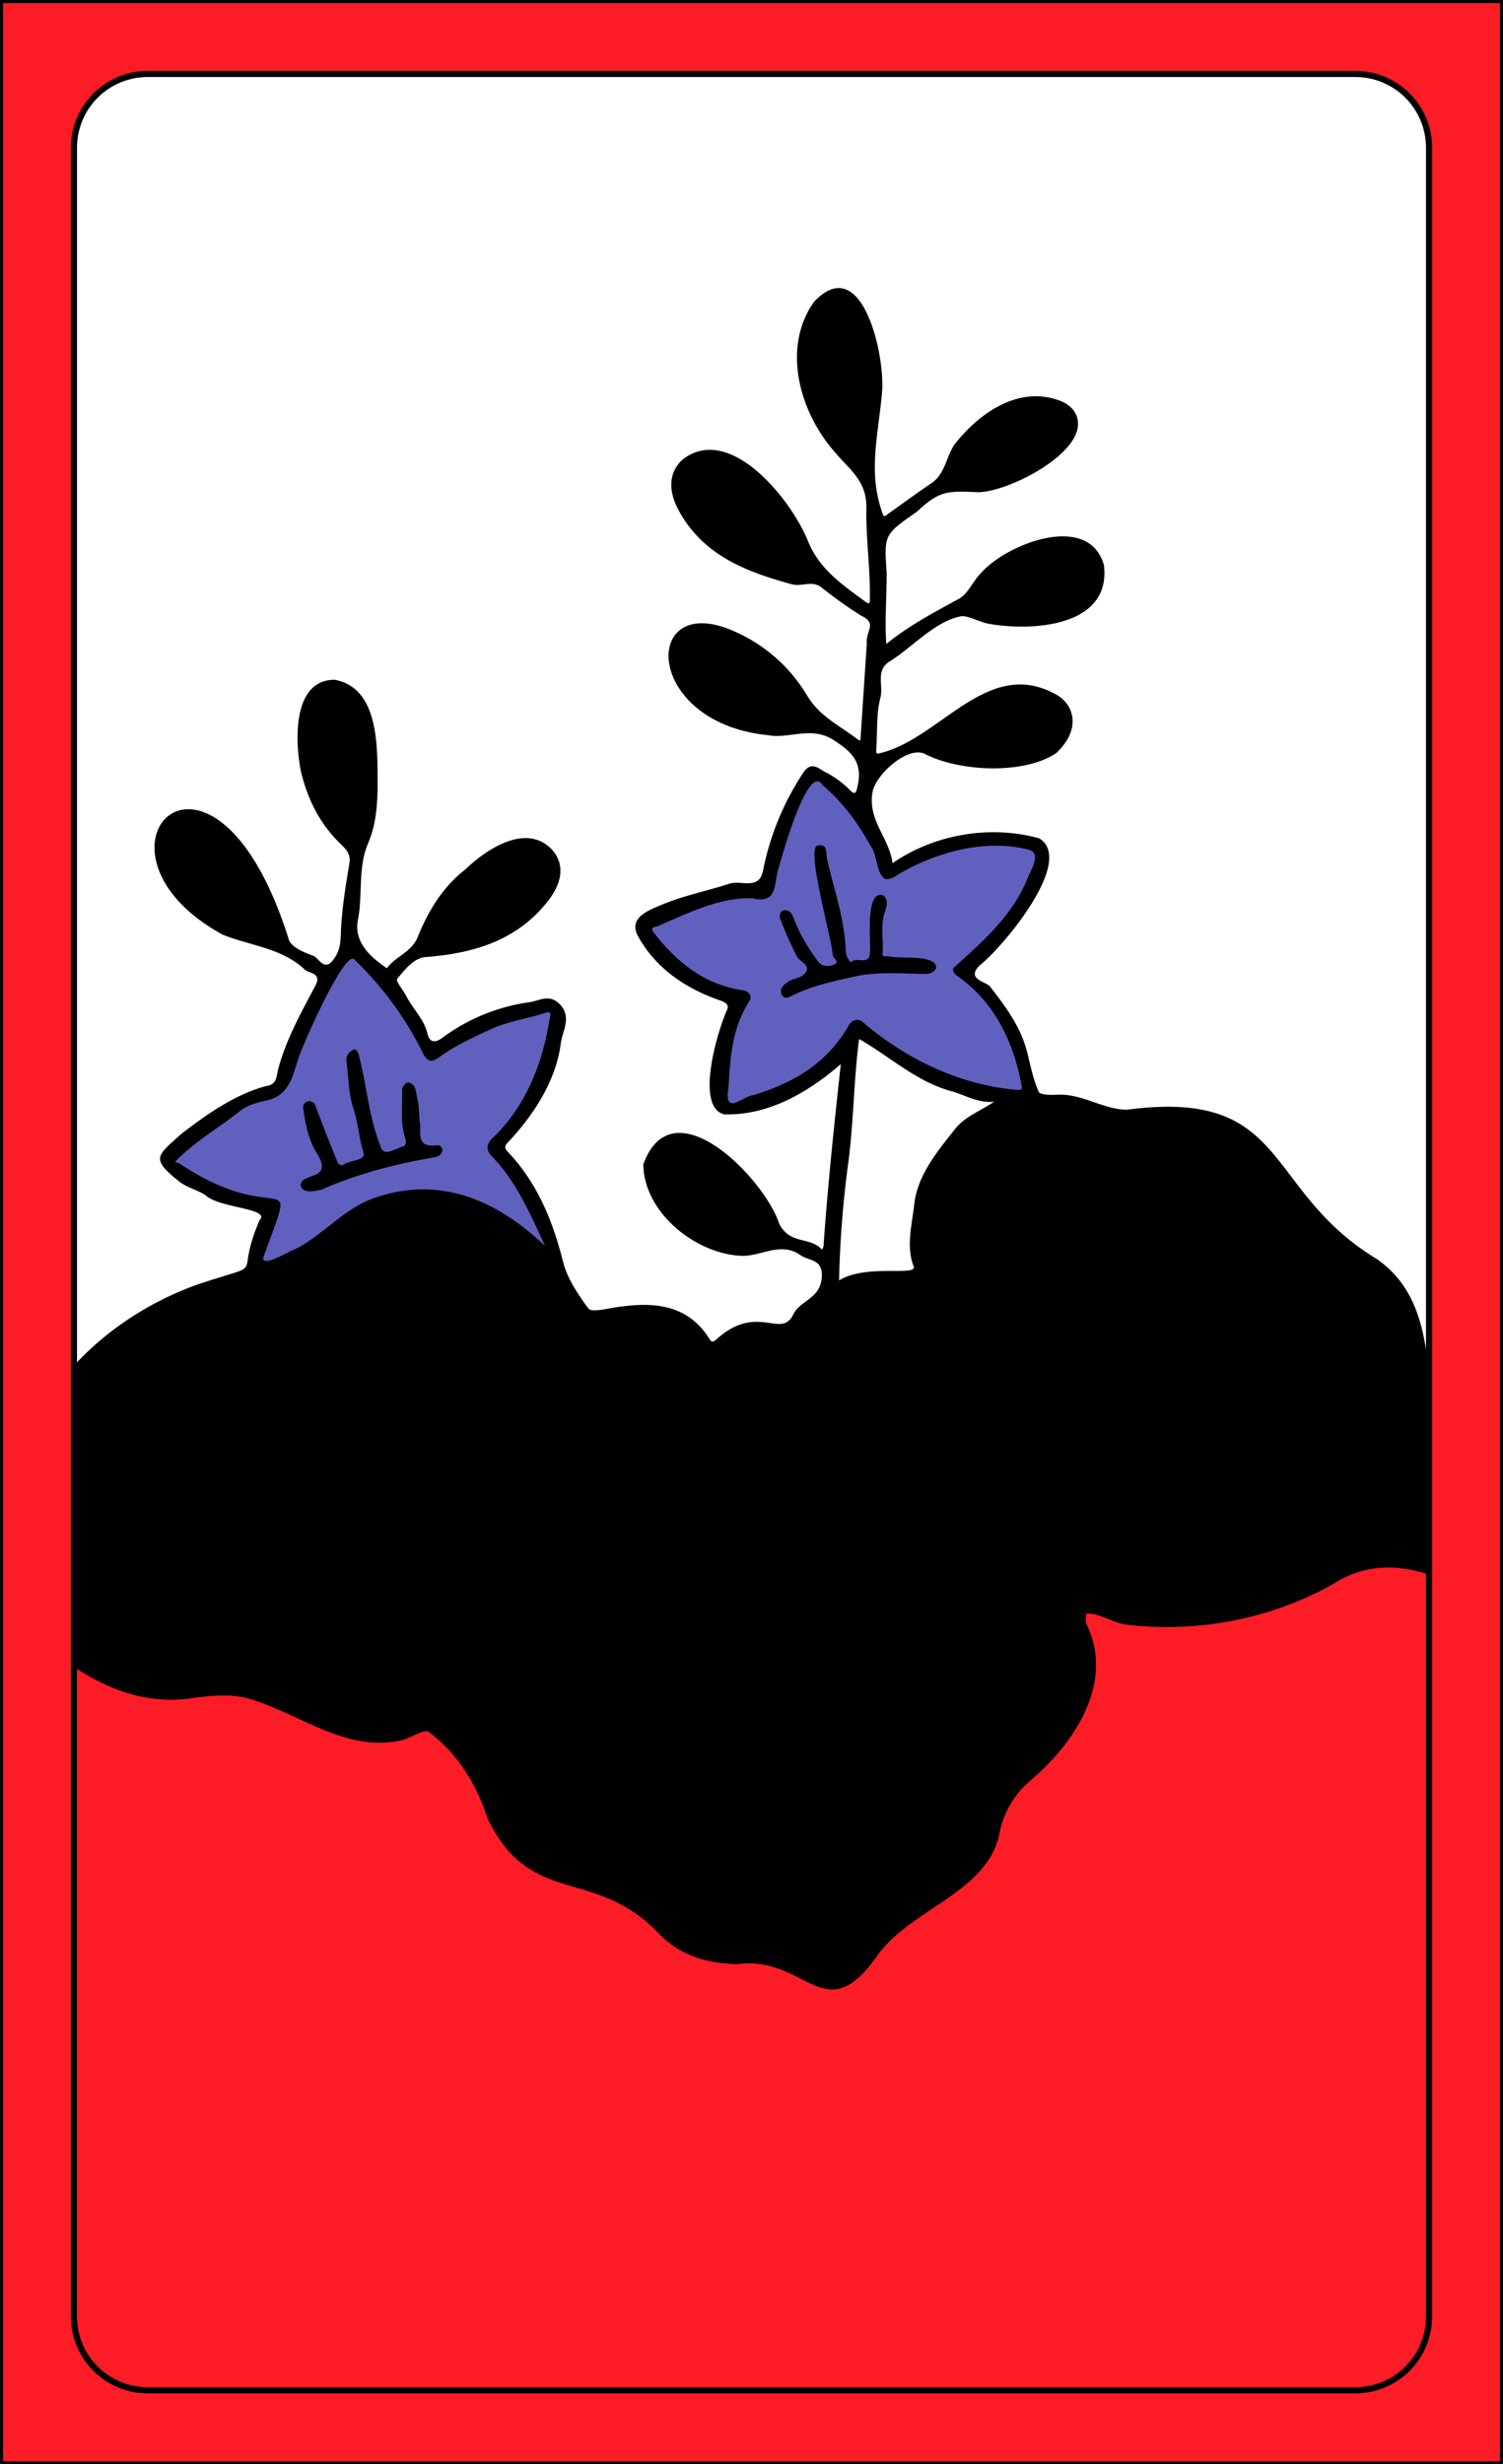 <?xml version="1.0" encoding="UTF-8"?>
<svg version="1.1" viewBox="0 0 976 1600" xmlns="http://www.w3.org/2000/svg" xmlns:cc="http://creativecommons.org/ns#" xmlns:dc="http://purl.org/dc/elements/1.1/" xmlns:rdf="http://www.w3.org/1999/02/22-rdf-syntax-ns#">
 <rect x="0" y="0" width="976" height="1600" fill="#333333" stroke="none"/>
 <defs>
  <style>.cls-1{fill:none;}.cls-2{fill:#fff;}.cls-3{clip-path:url(#clip-path);}.cls-4{fill:#6060bf;}.cls-5{fill:#000;}.cls-6{fill:#fc1c25;}.cls-7{fill:#000;}.cls-8{fill:#000;}</style>
  <clipPath id="clip-path">
   <path class="cls-1" d="M960,22V1578a6,6,0,0,1-6,6H22a6,6,0,0,1-6-6V22a6,6,0,0,1,6-6H954A6,6,0,0,1,960,22Z"/>
  </clipPath>
 </defs>
 <g id="Paper_Backing" data-name="Paper Backing">
  <path class="cls-2" d="M960,22V1578a6,6,0,0,1-6,6H22a6,6,0,0,1-6-6V22a6,6,0,0,1,6-6H954A6,6,0,0,1,960,22Z"/>
 </g>
 <path class="cls-5" d="m489.34 811c-28.27 3.26-80.64-33.48-59.22-63.38 19.94-25.2 103.18 65.45 59.22 63.38zm-206.57-196c-7 0.81-9.08-4.84-5.32-10.18 77.55-120.99 121.78-3.49 5.32 10.18zm-107.52-3.89c-70.72-5.8-94.66-110.47-30.21-66.23 10.14 5.74 44.12 63.79 30.21 66.18zm53.84-64.42c-28.85-15.48-48.37-89.83-10.72-97.36 28.52 5.03 26.21 83.87 10.72 97.31zm406.48-52.42c-84-3.16 34.34-71.44 53.79-30.6 8.94 30.83-34.02 28.44-53.79 30.55zm-121.2-20.54c-48.87 5.54-105.13-49.31-56.92-62.75 17.07-4.6 94.78 58.32 56.92 62.7zm149.55-73.06c-72.92 1.29-5-49.57 28.53-45.43 45.06 11.67-1.19 50.97-28.53 45.38zm-141.64-23.59c-94.48-12.84-104.28-121.24-28.28-59.76 7.78 11.8 48.79 50.62 28.28 59.76zm99.52-61.92c-23-14 31-54.33 46.38-50.57 69.26 3.29-20.55 53.93-46.38 50.57zm-64.59-14.49c-32.16-18.2-54.56-89.86-11.85-106.72 24.06 10.83 27.64 91.39 11.85 106.72z"/>
 <path class="cls-5" d="m546.86 1287.6c-14.17-15.39-7.38-1.87-22.81-8.79-23.57-17.62-54.54-2.43-79.37-18.67-21.94-13.53-38.53-37.35-69.06-41-53.45-2.22-55-73.32-92-99.86-51.78 20.52-85.14-16.85-134.24-24.53-53.39 11.22-100.88-11.13-138-49.87-68.09-43.38 19.85-123.13 53-163.82 41.5-41.37 89.92-41.76 136.27-67.35 21.54-15.08 41.54-35.27 70.06-34.12 41.35 1 89.05 29.53 103.7 72 3.71 14.32 29.22-0.78 38.73 2.82 16.54-0.48 34.31 4 44.38 17.36a6 6 0 0 0 8.83 0.61c7.3-6.37 13.79-8.39 22.3-9.43 9.09-4.86 20.29 6.68 26.55-1.24 18.19-28.33 51.93-30.26 81.33-32.61-4.51-62.68 34-132.74 112.22-107.24 28.6 12 62.53-5.9 90.63 12.9 21.72 11.38 30.7 31.11 43.3 49.31 27.41 35.74 77.47 40.46 76.83 99.2 0.32 31.9 10.44 66.14 12.4 94.61 9.16 9.49 22.5 17.84 27.25 29.85-1.25 6.57-9 6.22-14.28 4.42-13.07 9.42-29.52-2.4-44.76-1.09-51.47 9.85-98.11 48.33-154.44 38.8-90.5-22-14 18-51.86 67.36-9.86 15.8-22.19 28.61-37.67 43-16.07 19.25-13 50.31-38.13 62.06-28.51 17.57-50.57 39.85-71.16 65.32z"/>
 <path class="cls-6" d="m0 1604c-4.7-1.06-13.75-575.87 3.52-565.27 44.5 52.32 91.31 65 157.23 59.76 33.52 8.77 64.72 36.5 100.78 27.12 30.2-17.61 48.41 28.29 59 53.75 19.12 48.6 82.31 37.67 110.88 73.8 19.13 24.38 57 12.15 83.87 24.2 18.32 14.62 38.57 12.69 50.49-8.7 21.38-31.87 67.26-39.21 79-76.7 16.45-58.39 84.48-67.74 56.69-144.35 0.35-5.57 7.33-4.09 11.26-3.3 50.68 18.86 110.72 3.74 156.23-22.34 29.66-26.09 84.77 22.4 94.88-16-0.2-5.78 8.84-3.63 12.18-4 11.7-0.88 0 594.07 4 598.07 0.99 11.79-976.01-0.16-980.01 3.96z"/>
 <path class="cls-4" d="m172.45 823c-4.53 0-6.5-4.61-4.91-8.85 24.59-49.82-17.16-24.9-52.31-54.8-19.57-9.16 31.45-32.29 38-41 12.12-8.32 33.62-7.2 35.45-28.2 7.62-24.59 20.84-47.34 33.68-68.38 17.54-15.62 46.65 50.89 58.14 60.43 23.24-9.92 46.81-24.15 72.77-28.45 20.16-0.49-3.68 47.71-9.65 61.15-2.87 11.83-24.72 21.88-20.14 34.37 12.57 16.1 32.47 41.32 32.84 63-23.72-10.89-43.29-33.9-64.47-34.33-48.67-13.73-77.53 32.56-119.4 45.06zm303.26-102.68c-18.75-8.22 2-52.67 3.89-71.28-18.81-10.17-51.23-19.12-59.8-47.57 17.56-11.85 43.12-19.67 64.64-22.7 5.21-0.07 12.56 3.74 14.61-3.31 22.84-93 31.39-91 80.47-11.22 28.92-12.62 69.85-31.23 96-11-1.75 28.33-24.35 52.4-46.59 71.59-3.012 2.379-3.046 6.936-0.07 9.36 19.49 15.39 32.42 38.93 36.9 63.44 10.79 41.77-94.61-18.1-108.32-28.81-19.29 22.07-46.81 43.48-81.73 51.49z"/>
 <path class="cls-7" d="m960.48 991.48c-52.59-44.85-9.24-134.41-66.56-174.09-74.28-45.06-56-110.94-162.23-96.84-15.63-0.25-29.21-10.67-45.29-9.74-4.09 0.24-11 0.12-11.93-1.92-3.5-8-5.25-16.76-7.37-25.32-4.1-16.57-13.84-29.69-24.1-42.88-2.79-3.59-16.28-4.82-6.46-14.21 14-10.82 62.06-67.65 38.31-82.14-31.74-8.84-67.89-2.75-95.25 16.09-2.12-16.39-16.23-27.76-13-46.1 2.17-11.83 23.19-30.29 34.06-24.76 22.62 11.58 64.34 13.43 85.23-0.57 16.93-16.06 11.05-31.65 0.33-37.83-44.23-25-74.2 26.87-113.28 37.5-3 0.7-4.24 1.76-3.92-2.33 0.85-11.18-0.11-22.8 2.71-33.43 2-7.63-3.09-17 5.26-23 15.14-9.11 30.36-27.09 47.81-29.87 5.68 0.29 11.11 3.78 16.85 4.91 27.74 5.05 80.11 2.44 75.2-38-9.7-34.67-63-14-79.69 5-5.18 5-8.15 13-14 16.59-16.43 9-32.95 17.61-47.6 29.6-1.14-15.42 0.33-31.07 0.18-46.57-1.71-24.91-1.37-24.52 19.78-39.41 15-14.17 20.38-13.29 39.86-12.58 19.16-0.24 65.07-23.71 64.61-44.41 0.12-7.88-6-13.18-12.61-15.3-26.24-9.38-51.54 8.32-67.48 28.62-5.59 8.19-6.08 19.22-15.08 25.28-9.48 6.38-18.69 13.17-28 19.8-1.3 0.93-3 2.87-3.62 0-9.83-26.65-2.84-51.26-0.47-78.4 2.39-23.49-12.75-92.53-44.12-59.2-21.55 30.38-8.87 72.71 14 98.15 8.84 10.6 20.38 18.13 20 35.75-0.4 19.38 2.61 39 2.23 58.64 0 1.56 0.51 4.68-2.65 2.35-14.66-10.82-29.77-20.86-37.28-39-10.5-26.75-51-78-82.06-53.16-9.82 9.62-8 22-1.91 33.1 15.82 28.86 43.59 39.43 73.19 47.56 6.58 1.81 13.2-2.81 19.44 2.16a280.78 280.78 0 0 0 25.55 18.18c11.07 5.19 2.83 9.66 3.74 18.49q-2 30.17-4 60.33c-0.08 1.09 0.33 3.29-1.9 1.56-11.41-8.82-24.57-14.69-32.78-28.36a103.46 103.46 0 0 0-47.58-41.9c-60.27-26.76-59.39 59.34 22.13 67.53 14.06 2.57 27.93-6.2 42.55 3.15 13.35 8.54 19.29 15.63 15.23 31.5-0.72 2.84-1.35 4.08-4.36 1.24a62.52 62.52 0 0 0-17.46-12.56c-4-2.62-8.43-5.94-13 0.94a177.27 177.27 0 0 0-25.85 61.88c-1.06 5.12-2 9.75-9.81 10-4.06 0.15-8.3-1.07-12.64 0.35-14.55 4.76-29.79 7.72-43.81 13.65-7.92 3.36-22 8.27-15.23 20.45 11.37 20.49 30.29 33.57 52.6 41.41 2.36 0.83 7 2.29 5.25 6.21-6.2 13.35-21.25 63.83-1.66 68 28.82 0.67 54.47-14.48 75.45-32.66-4.28 39.22-8.39 78-11.16 117.29-0.1 1.23-0.5 3.79-1.66 2.58-7.54-7.8-20.8-2.69-27.31-16.59-9.67-29.11-69.17-90.46-88.12-38.18 0.46 32 34.91 58.45 63.94 59.38 12.75 0.4 25.29-9.46 38.09-0.44 5.71 4 15.13 2.25 13.78 15.28s-13.7 14.16-18.26 22.9c-7.84 17-23.3-7.72-50.13 16.58-1.6 1.48-3.07 1.91-4 0.35-14.43-23.49-36.53-24.81-60.49-21.35-6.35 0.92-16.51 3.67-18.58 0.88-6.69-9-13.75-19.62-16.33-29.87-6.8-27-16.72-51.59-36.09-71.93-1.34-1.4-2.51-3.06-0.32-5.52 16.88-17.85 31.61-40.1 34.79-64.65 0.93-8 7.72-17.63-1.08-26-6.61-6.32-12.8-1.8-19.46-0.85a123.19 123.19 0 0 0-56.4 23.1c-5 3.71-8.34 2.65-9.53-2.44-2.25-9.58-9.38-16.12-13.68-24.36-2.08-4-7.17-10.21-6.14-11.43 5-6 10.75-13.63 18.6-14.24 31.34-2.41 59.55-10.76 79.66-36.75 8.11-10.47 11.66-23 1.92-33.42-16.74-16.89-42.25 0.17-56 13.41-14.82 11.55-24 27.05-30.78 43.73-4.12 10.11-14.43 12.52-20 20.31-9.66-6.63-21.84-16.31-18.79-31.64 3.16-16.24-0.19-33.6 6.58-49.52 4.93-11.57 5.94-23.56 6.18-36-0.23-23.81 2-64.56-27.81-70.13-27.68-0.15-26 40.19-21.84 60.24 4.52 18 12.05 32.85 24.8 45.55 3.91 3.89 7.66 6.83 6.49 13.66-2.58 15.13-5 30.41-5.55 45.7-0.25 6.18-0.71 10.81-4.4 16-6.36 9-9.65-0.53-13.61-2-5.83-2.11-13.72-5.34-15.64-10.13-49.11-157.33-143.15-58.23-43-3.5 18 7.21 38.57 8.66 53.34 22.74 2.44 2.32 11.16 2 6.91 10.09-9.35 17.84-19.39 35.38-24.45 55.22-0.92 3.61-0.66 9.2-7.2 10.12-20.27 5.16-39.64 18.83-55.8 31.39-15.38 14-20 15.65-1.21 30.57 5.2 4.14 12.2 5.65 17.19 9 8.67 8.41 42.69 8.51 35.11 16.21-17.58 40.92 7.81 25.48-41.65 42.25-43.19 15.87-81 45.65-103.29 86.13-14 30.93-46 47.67-41 86.33-3.35 20.55 4.16 20 17.26 33.89 32.72 33.42 75.33 70.31 126.44 61.45 11.28-1.35 22.42-2.37 33.43 0.09 34.17 9.3 65.67 37 103 27 5.3-1.94 13.1-6.8 15.67-4.87 18.9 14.18 30.92 33.88 38.12 56.1 28.28 58.71 70 30.72 111.86 75.39 14.5 14.48 31.17 18.74 50.46 19.3 44.41-5.88 56.08 42.63 89.85-4.12 21.15-31.29 70.2-41.16 79.83-78.52 2.73-15.54 9.84-27.7 21.4-37.26 28.32-24.32 54.06-63.57 35.51-101-0.89-1.84-0.14-4.48-0.15-6.75 9.35-0.35 17.42 6.27 26.43 7.24 48 5.63 98-4.59 138.94-29.35 21.76-11.65 43.23-8.62 63.74-1 21.96 10.28 45.11-17.09 26.08-33.07zm-342.58-520c8-5.15 16.67-9.1 25.06-13.58 15.13-7.45 42-3.25 44.28 12.2-1.79 10.65-8.87 16-17.89 16.58-20.44 2.16-43 7.93-62.22-3.74 3.54-3.94 6.49-8.74 10.77-11.51zm17.1-83.88c10.54-17.82 60-43.87 71.58-18.37 0.49 16.33-10.18 20-20.3 23.6-16.42 5.89-32.94 4.25-49.39-0.37-3.22-0.91-4.58-1.46-1.89-4.86zm-11.46-88.39c12.77-23.23 38.59-35.48 61.05-29.32 9.12 5.6 2.54 12.94-1.61 16-16.06 11.74-32.35 23.77-54 23.27-3.17-0.08-7.65 4.15-9.35 0.63-1.1-2.39 1.95-7.29 3.92-10.58zm-64.74-4.86c-4.06 10-20.4-21.46-23.16-25-8.84-13.12-9.41-28-8.35-42.77 0.81-11.19 3.26-22.53 15.45-27.92 4.41-1.95 5.94-0.15 10.54 10.52 13.59 28.64 8.25 58.64 5.53 85.17zm-38 78.52c-25.13-4.74-93-37.29-68.67-68.61 2.55-1.2 5.7-1.14 4.48-0.92 29.22-1 41.27 25.75 55.94 44.26 1.69 3.83 20.33 27.93 8.22 25.27zm-6.32 96.81c-26.77 1.18-82.48-15.81-67.19-51.68 1.89-3.46 5.84-3.22 9.53-3.06 16 2.57 29.94 9.58 41.14 21.46 3.62 5.82 37.14 34.13 16.49 33.28zm-22.94 337.21c-56 4.42-85.92-71.67-40.49-57.16 23.4 10.88 35 32.28 48.66 51.94 1.55 2.22-2.02 4.59-8.17 5.22zm-210.62-200.14c45.5-80.71 101.85-51.64 51.15-14.08a101.39 101.39 0 0 1-52.69 17.92 29.86 29.86 0 0 1 1.54-3.84zm-107 0c-23.37-7.39-46.92-14.75-57.92-39.92-3.69-8.47-8.45-17-1.32-26.32 2.1-2.75 4.12-3.94 6.87-3.45 29.73 4.6 42.27 42.59 53.51 67.22 0.8 1.66 1.94 3.48-1.18 2.5zm533.08 118.64c11.85 5.55 25.22 6.36 38.77 4.28 44.64-7.69 73.82 20.48 93.58 56.59a82.44 82.44 0 0 0 26.48 24.83c67.78 33.68 41.92 91.42 61.47 151.53 3.21 3.75 0.7 5.76-3.31 2.22-32.12-32.83-72-58.42-108.64-85.17 19.75-2.36 27.62-3.32 43.87 12.42 3 5 39.51 23.29 41.6 15.48 4.39-7-31.21-12.27-43-28.76 7.74-0.87 36.53 5.86 37.75-1.59 0.16-5.35-4.87-6.14-9.67-6.35-21.26-0.89-43.1-5.56-63.63-2.18-27.41 4.51-44.55-13.4-65.91-22.23-8.6-3.55-17-7.67-25.43-11.58-1.84-0.58-2.2-2.4-0.5-3.32 28.67-14 33.2-15.88 61.6 0.26 17.8 7.58 36.59 4.69 55.06 5 1.24 0 2.52-2.07 3.78-3.18-9-7.11-30.88-4.92-42.89-6.61-10.38-0.47-18.35-6.76-27.51-10.12-0.51-0.19-0.77-1.06-1.14-1.62 15.11-2.77 31.72-1.48 47.3-2 5.44 0.07 10.92 4.29 16.26-0.32 3.7-3.21 1.18-5-1.85-5.94-41.57-9.79-85-1-121.7 20.21-7.68 4.27-14-3.1-21-4.71-11.22-2.59-21.84-7.75-32.85-11.38-3-1-3.13-1.87-1.46-3.92 6.72-8.22 13.61-16.3 20.15-24.65 2.65-3.39 5.49-1.8 8.56-1.57 24 1.83 45.64-6.67 67.3-15.1 10.77-3.74 1.71-10.2-5.74-6.07-19.07 6.43-38.54 13.37-59 12.89 7.88-7.39 15.5-14.49 23.07-21.65 1.76-1.66 4.48-3.66 1.82-6.09-6-6.09-48.8 37.82-54.81 44.52-19.22 35.61-36.82 7-63.35 15.18-2.38-55.95 51.3-99.52 104.97-79.3zm-217.55-14.39c-4.48 0.43-11 5.72-14.14 5.33s-3.19-4.54-2.19-10.49c1-19.19 2.3-38.6 13.51-55.83 2-3.14 0-6.39-4.71-7.1-24.77-3.71-42.52-18.31-57.39-37.35-3.09-3.95 1.48-3.68 2.5-4.17 19.35-8.32 40.39-19 61.79-18.11 15.58 3.77 14-8.91 16.06-17 2-7.27 19.65-72.27 29.31-56.49 13 11.07 23.1 24.65 31.2 39.62 4.51 5.43 3.47 18.15 9.43 21.23 2.23 0.66 4.95-0.53 7.43-2.24 24.85-15.12 58.32-24.24 86.48-16.49 7 2.74 1.39 11.62-0.88 16.92-9.69 25.33-29.62 42.38-48.89 59.85-0.41 1.61 0.32 3.32 2.63 5 24.25 16.76 36.86 43.35 41.87 71.66 0.75 3-2.13 2.37-4.34 2.2-36.62-3.41-70.78-20-98.52-43.6-2.67-2.88-7.26-2.09-9.35 1.63-13.75 24.53-35.85 37.54-61.8 45.43zm61.08 46.29c3.84-27.36 3.73-55.45 7.36-82.66 20.14 11.44 37.47 28 60.4 34 8.85 2.63 17.23 7.83 27.34 6.66-9 6.11-19.06 9.64-25.55 17.89-11.64 14.81-24.38 30-26.43 49-1.37 12.73-5.25 26.2-0.67 39.3 5.07 8.12-29.44-1.47-48.12 9.86a683.31 683.31 0 0 1 5.67-74.09zm-325.24-217c-18.38-21.51-26.72-45.57-20.6-74.21 1.79-8.39 4.41-13.88 13.2-12.8 10.78 1.32 12.44 11.78 14.56 19.36 5.11 16.79 3.88 56.6-3.36 70-1.28-0.78-2.87-1.3-3.8-2.38zm-108.29 215.48a15.89 15.89 0 0 0-3.43-1.31c12.41-13.05 28.19-21.82 42.14-33 4.57-3.66 11-5.6 16.94-6.83 14.14-2.94 16.73-13.7 20.49-25.34 1.32-6.73 31.54-75 37.22-66a215.87 215.87 0 0 1 44.77 61.5c3.66 6.2 6.65 4.11 12 0.3 9.36-6.63 20.09-11.44 30.62-16.42 11.85-5.61 24.61-7.09 36.74-11.15 4.51-1.51 2.48 3.64 2.23 5-4.51 28.61-15.81 56.68-37.29 76.85-3.79 3.77-3.69 7.69 0 11.44 15.45 15.89 24.15 35.67 34.52 58.19-32.15-30.62-69.42-45.82-111.29-31-20 7.16-32.88 24-51.07 33.13-3.39 0.86-23.37 13.44-20.27 4.4 22.84-63.12 11.38-16.14-54.32-59.76zm151.88 363.23c-45.25 14-79.1-28-122.71-28.23-78.35 11.38-96.94-20.55-152.28-66-3.89-3.33-2.89-8.23-3.28-13.14-2-24.89 8.7-43.39 23.51-61.61 17.74-21.87 31.12-47.3 52.88-66.02 19.11-16.45 39.55-30.43 63.64-39.37s50.35-13 72.24-27.71c11.41-7.69 21.85-16.88 33.56-24 49.34-27.55 112.61 10.66 134 57.19 0.49 6-7.11 5-10.74 6.28-26.85 8.24-44.3 28.47-63.9 46.35-0.23-1.06-0.85-2.22-0.61-3.17 2.8-11.49 6.07-22.86 8.56-34.41 3.16-14.71 5.78-29.53 8.37-44.34 0.19-1.07-1.77-2.51-2.73-3.78-8.39 4.68-7.32 19.75-10.39 28.42-3 13.57-6 27.15-9.07 40.71a1.74 1.74 0 0 1-1.51 0.66c-13-26.9-30.18-50.08-55.6-66.62-2.08-1.4-4.69-2.42-6.18-0.14-1.31 2 0.24 4.33 2.29 5.73 16.91 11.66 26.45 29.83 41.21 46.05l-49.65-15.85c-5.53-0.44-21.07-10-23.49-3.33-5 6.84 63.14 26.75 70.52 27.95 16.39 3.31 14 19.19 21.35 28.43-15.19 8.32-34 7.75-50.79 11.75-7.75 1.25-11.41-6.17-17.05-9.41-19.19-11-38-22.71-57.34-33.46-8.1-4.5-17-7.65-25.85-10.63-2.89-1-8.59-2.56-9.41 1.95-0.91 5 5 6.09 8.71 7.68 12.6 5.5 25.72 9.95 40.43 22h-66.73c-1.76 0-4-0.46-4 2.36-0.9 8.7 60.88 7.35 67.52 3.15 14.26-4.29 22.15 3.53 32.09 8.92 3 1.64 5.81 3.72 8.93 5.07s7.23 1.63 7.44 5.65c0 0.78-5.54 2-8.6 2.76-17 3.92-33.17 10.09-49.33 16.5-10.77 4.26-22.81 11.49-32.93 9.71-29-3-56.57-17.3-86.27-14.69-1.92 0-5.28 3-5.43 4.88-0.27 3.24 3.24 1.43 5.08 1.76 8.5 2.33 18.61 1.33 26.2 5.66-9.49 7.42-21.58 11.61-33.39 14.7-3.26 0.67-10.49 2.7-8.11 7.64 2.52 5.23 8.55 0 12.51-0.71 15-2.84 28.29-10.5 41.56-17.74 7.18-3.92 13.49 0.37 19.69 1.69 4.54 1 13.78 0.76 13 1.91-4 6.36-12.2 7.45-18.72 10.81-21.33 13.28-83.26 36-78.33 65.77 1.48 1.39 5.3 0.32 12.47-4.29 39.07-21.7 79.81-37.81 122.63-51.21-7.23 12.67-14 25.13-21.36 37.28-6 10-18 10-27.2 13.94-15.21 6.44-26.32 17-36.92 28.75-1 13.19 43.28-27.42 53.06-25.78-6.59 10.57-14.59 20.26-21.5 30.64-0.82 1.18-4.07 3.15-0.9 4.66 10.94 4.82 31.81-34.22 38.81-42.38 45.39-68.69 4.35-42.8 90.49-66.43-5.91 16.37-9.27 36-18.92 50.45-5.21 6.27-13.86 9.61-20.83 14.48a156.41 156.41 0 0 0-34.71 33.77c-0.67 0.88-0.2 2.61-0.26 3.95 1.4 0 3.29 0.46 4.12-0.25 14.94-12.4 28.62-27.5 45.48-37.07-6.4 14.32-14.22 28-20.89 42.26-1.12 2.29-1.4 5.44 1.68 7 8.61 7.63 55.63-101.24 53.74-111.61 1.36-7.76 7.61-4 10.75-5.06a61 61 0 0 1 24.52-2.4c6.83 0.71 2 7.49 1.47 10.18-4 19.38-10.62 37.89-17.54 56.5-11.65 29.85-9.46 69.23 13.47 93.4 1.25 1.58-0.41 2.87-2.53 3.49zm16.06-196.28c-0.66 16.3-7.5 22.55-23.13 24.35a590 590 0 0 0-81.66 15.4 693.42 693.42 0 0 0-150.94 58.85c-0.5-2.58 1.41-3.29 3.15-4.31 52.64-34.28 109.77-58.91 169.64-77.28 24.44-7.92 50.44-11.64 75.38-18.23 2.55-0.5 6.04-2.13 7.56 1.22zm244.45 353.85c-3.26-1.66-7.35-2.15-10-4.4-21.77-15-50.56 0.16-72.5-15.4a282.27 282.27 0 0 1-31-24.09c-22-21.8-59.25-12.7-78.43-37.35-8.85-11.17-13.92-25-19.45-38.36-30.3-59.51-80.4-49.79-45.22-142.35 18.58-36.46 8-82.85 39.74-113.28 16.46-15.72 33.77-30.67 56.4-36.45 33.95-8.07 85.95-18.29 94.09 30.83 1.1 7.26 8.25 17.45-3.86 16.65-10.67 0.65-18.52 7.82-28 11-6.2 2.06-11.59-2.13-17.33-2.23-16.53 1.84-82.76-7.1-86.71 9.13 15.53 3.88 31.3-1 47-1.07 12.22-0.49 24.49-0.15 36.73 0 1.35 0 3.82-1.26 3.89 1.41 0 1.1-1.49 2.65-2.68 3.31-36.36 21.82-72.58 46.57-97.81 81.09-2.38 4.06-8.2 4.08-9.86 9.4-0.76 2.43-2.14 4.42-1.17 7 2.49-1 5.6-1.33 7.38-3.05 14.49-12.56 25-28.52 41.82-38.23-7 16.6-13.41 32.3-20.15 47.88-1.11 2.56-2.67 5.36 0 6.81 11.44 2 26.93-53 33.12-63.42 4.59-10.3 16.23-15 24.81-21.8 22.93-17.35 49.93-29.06 76.21-40.57 2.86-1.28 1.44 1.43 1.57 2.12 4.4 23.83 7.86 47.88 13.31 71.46 3.39 14.68-9.88 13.39-15.54 17.16-33.76 21.14-67.95 44-92.1 76.19-6.78 8.51-13.84 17.82-16.34 29.16-2.22 4.66 4.92 6 7 2.48 14.43-23.23 33-43.77 53.43-61.78-3.57 30-16.88 58.29-28.5 86.06-0.56 1.41-1.56 4.38 1.22 5.06 14.76 3.74 41-84.75 39.14-98.52 0.18-4.61 3.79-6.14 7-8.23 15.91-10.4 31.74-20.91 48.73-32.13 5.36 28.79 9.81 56.7 16.13 84.19 1.82 7.9-2.68 9.36-6.06 13.23-27.16 28.47-55 57.38-70.43 94.61-1.53 3.52-4.12 8.74-0.63 10.51 5.15 2.59 6.66-4 8.63-7.12 9.49-15.3 18.52-30.89 29.89-50-3.56 22.64-0.86 41.34-5.64 59.49-0.61 2.34-2.24 7.91 2.14 7.79 6.21-0.18 6.81-7.33 7.42-11.45 2.18-14.67 6.77-30.47 3.44-44.13-4.56-18.71 8.54-25.78 16.48-36.59 5.12-7 11.52-13 17.45-19.52 11.07 53.41 17 106.39 26.84 159.67 1.51 9.45 1.45 9.38-1.6 7.83zm7.42-41.81c-11.64-47.49-15.32-96.82-25.79-144.67-14.62-70.46-26.6-141.75-44.13-211.47 3.87-9.3 23.67-13.75 33.89-12.45 22.51 3 24.72 138.08 24.51 161.34-0.17 7.72 4.32 15.81 3.15 23.17-1.52 9.58-0.16 18.63 0.59 27.84 3.94 47.8 10.27 95.64 8.11 143.62 1.98 4.28 3.68 8.52-0.33 12.62zm158.84-205.47a69.26 69.26 0 0 0 3.07 35.93c12.37 36.93-21 68.62-45.32 92-9.1 8.45-12 19.76-14.19 31-9 31.51-45.05 41.39-66.36 62.7-9.46 8.62-16.25 20.16-26 32.65 3-61.47-0.23-119.9-5.43-179 10.3 6.32 20.59 11.88 30 18.66 7.32 5.27 4.37 15 7.4 22.37 6.13 14.91 11 30.48 22.31 42.6 3.89 7 9.29-0.1 4.87-5.08-10.77-14.89-16.61-32.5-21.42-49.83 13.32 8.36 25.43 18.86 37.92 28.47 3 2.45 4.28 0.52 5.64-0.82 6.63-3.91-20.33-22.3-23.7-26.49a301.68 301.68 0 0 0-61.26-40.23c-8.68-4.29-3.82-14.76-4.59-22.14-2.39-26.46-3.63-52.5-3.58-79.2 20.87 8.63 39.57 19.76 57.51 32 7.28 5 6.67 15.08 10 22.66a224.43 224.43 0 0 0 37 59.12c2.31 2.63 4 8.58 8 5.16 3.67-3.16-0.92-7.41-3.16-10.71-15.8-19.9-27-42.19-36.94-65.55 21.58 12.1 39.91 30 58 46.92 0.9 0.9 3.4 0.2 5.15 0.24 3.52-20-110.18-94.78-131.77-98.12-4.49-1-5.45-5.18-5.77-9.71-1.37-19.78-1.46-39.68-5.75-59.2-0.79-3.57-1.79-6.59 5.39-5.15 10.15 2 20.83 2.93 31.08 3.76 13.5 1.09 16.62 10.39 21 18.73 5.37 10.32 43.85 38.66 54.24 37.76-15-19.35-41.48-27.36-51.56-51.25 18.32 2 36.64 10.24 54.08 16.9 2.2 1 5.78 3.64 7.4-0.39 1.36-3.38-0.56-5.65-4.35-7.27-29.16-13.79-59.55-20.43-91-26.77 16.31-7.7 32.39-15.31 48.49-22.89 2.83-1.33 8.08-1.25 6.62-5.72-1.52-4.64-7.49-3.4-10.13-2.1-19.26 9.46-39.55 16.67-57.85 28.42-6.64 4.92-18.77 2.24-18.75-9.45-0.69-10.23-9.32-21.09-0.4-30.57 22.86-26.1 68.07-34.64 97.16-13.8 7.49 5.26 9.27 14.26 10.91 23.29 8.55 47.79 68.4 56.58 76 105.61 4.46 20.39-6.61 36.39-9.96 54.49zm-9.79-115.88c-0.13 3.65 1.75 7.37 2.85 11.57-19.45-16.61-44.69-28.17-49.3-55.48-1.69-6.37-2.32-13-5.31-19.07-0.92-1.86-2-4.1 1.31-3.24 14.32 3.75 29.17 6.48 42.49 12.53 6.59 3 3.74 14 3.47 20.8-0.46 11.48 4.87 21.67 4.49 32.89zm218.6 93.72c-24.6-1.8-44.41 12-64.92 22.37-26.72 11.76-56 16.82-85 16.85-12.63-1-25.76-0.19-37.16-7.21-14.54 2.31-13-6.07-9.65-15 12-24.44 13.53-53.64-1.74-77.31-1.8-2.58-2-6.27-3.25-10.51 14.36 13.26 27.34 26 36.2 42.26 1.45 2.65 3.81 4.06 6.44 2.89 3.68-1.64 0.46-3.63-0.25-5.54-5.87-15.87-18.08-26.91-28.45-39.6-5.85-7.16-17.17-7-19.35-15.73a303.29 303.29 0 0 1-6.33-43.05c-1-4.73-4.49-12.36-0.93-13.56 4.42-1.49 10.95 2.2 16.22 4.47 17.08 7.38 34 15.11 50.93 22.84a4.4 4.4 0 0 1 2.24 3.3c-1.78 20.6 7.37 39 12.17 58.14 4.66 18.58 11.15 36.74 17.46 54.87 2 4.23 7.72 18.24 12.93 17.1 4.36-6.11-12-37.29-14.59-48.19 14.91 7.31 23.7 18 31.79 29.56 0.62 0.89 1.24 4 3.86 2.3a4.92 4.92 0 0 0 1.66-6.66c-9.26-15.19-18.5-30.31-37.75-35.24-2.46-0.63-3.85-7.11-4.92-11.09-4.57-20.06-12.08-40-14.68-60.18 15.61 8.79 31.61 16.25 45.7 26.36 5.45 3.91 7.44 13.49 9.65 20.9 5.46 18.19 15.47 34.16 26.07 49.47 0.7 5.25 6 6.86 8.45 5.65 4.88-2.36 0-6.12-1.39-8.31a289 289 0 0 1-28-59c39 22.86 75 50.93 108.6 82.36-10.78-1.91-21.32-4.74-32.01-5.51zm49.84 1.3c-3.7 7.5-49.38-38.13-58.6-42.58-16.27-12.35-33.84-23-50.16-35.27-67-45.17-142.27-79.84-222.08-94.58-8.05-1.45-23.42-4-22.32-19.81-0.38-2.78-0.18-4.5 3.47-4.15 55.84 3.7 108.4 25 157.92 50.1 61.35 31.19 114.85 74.74 167.09 119 3.24 3.2 29.61 26.06 24.68 27.29zm-400.47-374.16c-14.4 3.28-28.43 6.3-41.52 13.21a3.49 3.49 0 0 1-4.91-2.13c-1.16-3.79 1.91-6.22 4.39-7.91 3.1-2.11 7.76-2.29 10.28-4.79 5.81-5.74-2.82-8.14-4.51-11.52a240.36 240.36 0 0 1-10.27-22.9c-3.84-7.52 5.13-10.62 7.92-2.49 3.67 10.09 9.22 19.18 15.51 27.92 3 4.22 6.79 4 10.35 2.86 5-1.58 0-4.24-0.33-6.09-0.13-10.1-18.19-71.19-9.51-71.44 6.41-1.42 5 5.32 6 9.66 4.64 19.72 11.4 39 12 59.45 0.28 3 2.82 7.38 3.65 6.5 3.47-3.65 11.86 2.72 12-6.11 1-4.34-3.56-40.36 8.25-37.31 4.29 2.5 2.54 7.89 1.44 11.08-3.09 8.89-0.68 17.79-1.48 26.62-0.25 2.73 2.09 1.92 3.58 2 6.92 2 31.41-1.52 31.21 7.42-0.27 2.06-3.22 4.14-7.43 4.07-15.45-0.24-30.77-1.7-46.62 1.9zm-358.58 135.47c0.14-9 21.9-2.55 10.46-21.07-5.27-8.44-7.33-18.53-8.74-28.5-1.37-5.73 7.05-7.33 8.18-1.36 4.54 12.18 9.35 24.26 14.22 36.3 0.33 0.81 2.55 1.79 3 1.48 4.45-3.44 15.38-2.83 13.72-8-3-9.44-3.42-19.29-6.56-28.68-3.26-9.77-3.16-20.66-4.56-31.06-0.51-3.8 2.27-6.38 4.69-7.31 2.06-0.79 3.21 2.62 3.71 5 4.92 19.53 6.59 41.12 14.44 59.55 2.56 4.4 9.13-0.39 13.57-1.54 3.48-0.91 1.78-5.42 1.08-8.11-2.53-9.69-1-19.51-1.29-29.25 0-1.5 2.54-4.5 3.59-4.36 5.63 0.72 5.16 6.25 6.12 9.94 1.35 5.21 1.12 10.81 1.81 16.21 0.88 6.83-2.82 16.42 11.19 14.64 3.77-0.48 5.79 6.2-1.64 7.75-25.51 4.39-50.17 10.77-73.92 21.23-2.99 0.21-11.32 3.21-13.07-2.86z"/>
 <g id="Red_Japanese_Frames" data-name="Red Japanese Frames">
  <path d="m0 0v1600h976v-1600zm96 48h784c26.592 0 48 21.408 48 48v1408c0 26.592-21.408 48-48 48h-784c-26.592 0-48-21.408-48-48v-1408c0-26.592 21.408-48 48-48z" fill="#fc1c25" stroke="#000" stroke-linecap="square" stroke-width="4"/>
 </g>
</svg>
